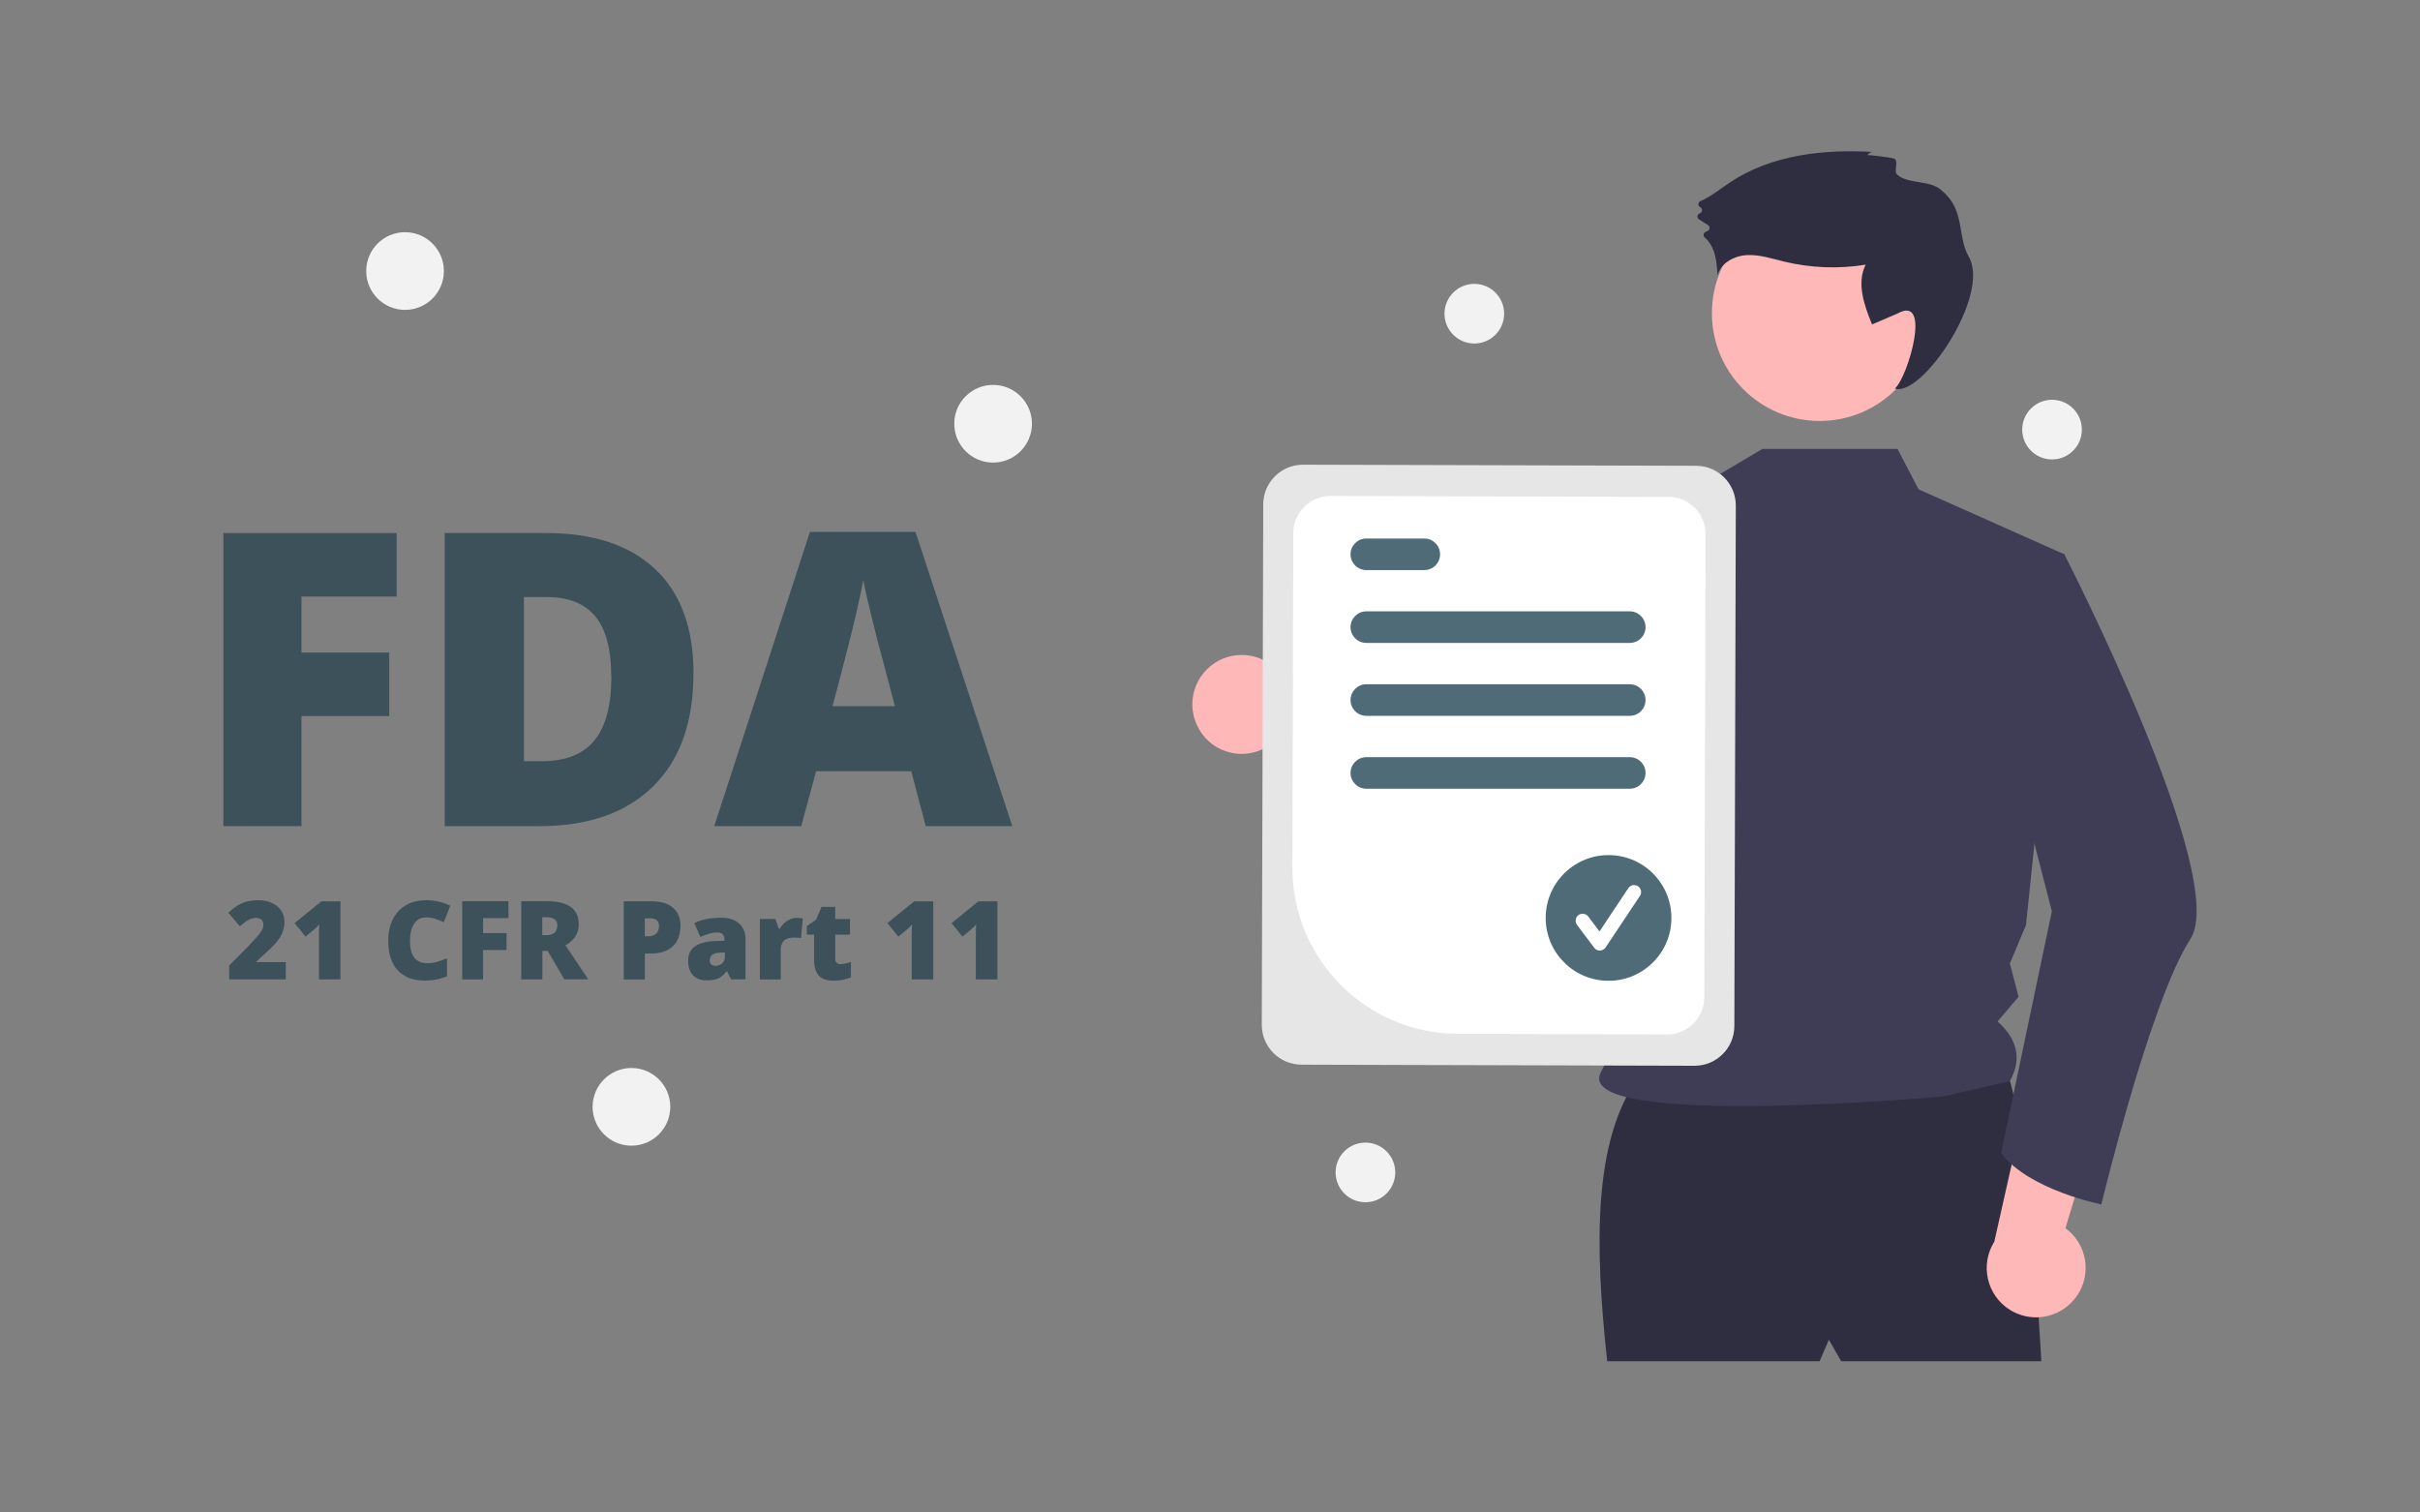 <?xml version="1.0" encoding="UTF-8"?> <svg xmlns="http://www.w3.org/2000/svg" id="Layer_2" data-name="Layer 2" viewBox="0 0 400 250"><rect x="0" y="0" width="400" height="250" fill="#808080" stroke="none"/><defs><style> .cls-1 { fill: #2f2e41; } .cls-2, .cls-3 { fill: #fff; } .cls-4 { fill: #3c515a; } .cls-5 { fill: #3f3d56; } .cls-3 { opacity: 0; } .cls-6 { fill: #e6e6e6; } .cls-7 { fill: #ffb8b8; } .cls-8 { fill: #4f6b78; } .cls-9 { fill: #f2f2f2; } </style></defs><g id="Layer_1-2" data-name="Layer 1"><rect class="cls-3" width="400" height="250"></rect><g><g><g><path class="cls-4" d="m49.81,136.55h-12.89v-48.44h28.64v10.5h-15.73v9.25h14.51v10.5h-14.51v18.2h-.02Z"></path><path class="cls-4" d="m114.62,111.3c0,8.09-2.23,14.32-6.68,18.69-4.45,4.37-10.71,6.56-18.76,6.56h-15.67v-48.44h16.77c7.78,0,13.77,1.98,18,5.95s6.35,9.72,6.35,17.24Zm-13.59.47c0-4.45-.88-7.74-2.62-9.87-1.76-2.13-4.43-3.21-7.99-3.21h-3.82v27.13h2.92c3.98,0,6.89-1.16,8.76-3.47,1.86-2.31,2.78-5.84,2.78-10.58h-.02Z"></path><path class="cls-4" d="m153.01,136.55l-2.39-9.07h-15.73l-2.45,9.07h-14.38l15.81-48.63h17.45l16,48.63h-14.32Zm-5.09-19.82l-2.1-7.95c-.49-1.76-1.08-4.05-1.76-6.86-.69-2.8-1.16-4.82-1.37-6.03-.2,1.14-.59,2.98-1.18,5.56-.59,2.59-1.88,7.68-3.9,15.28h10.3Z"></path></g><g><path class="cls-4" d="m47.26,161.89h-9.38v-2.29l3.15-3.19c.9-.94,1.49-1.59,1.76-1.94.27-.35.47-.65.59-.88.12-.25.16-.51.16-.78,0-.33-.12-.61-.33-.8s-.53-.29-.92-.29-.82.12-1.23.35-.88.57-1.41,1.04l-1.92-2.25c.67-.59,1.23-1.02,1.68-1.27.45-.25.94-.45,1.49-.59.53-.14,1.14-.2,1.8-.2.84,0,1.59.14,2.23.45.67.29,1.18.71,1.53,1.25.37.55.55,1.16.55,1.84,0,.51-.06.98-.2,1.41-.12.43-.31.86-.59,1.27s-.61.86-1.06,1.31-1.37,1.33-2.8,2.62v.08h4.88v2.88l.02-.02Z"></path><path class="cls-4" d="m56.27,161.89h-3.55v-6.84c0-.82,0-1.59.06-2.27-.22.27-.49.55-.82.82l-1.47,1.21-1.8-2.23,4.43-3.6h3.15v12.93-.02Z"></path><path class="cls-4" d="m70.41,151.65c-.82,0-1.49.33-1.94,1.02-.47.69-.71,1.63-.71,2.82,0,2.49.94,3.72,2.84,3.72.57,0,1.12-.08,1.66-.24.53-.16,1.08-.35,1.63-.57v2.96c-1.08.47-2.29.72-3.66.72-1.96,0-3.45-.57-4.49-1.7s-1.57-2.76-1.57-4.9c0-1.33.25-2.51.76-3.53s1.23-1.78,2.17-2.33,2.06-.82,3.33-.82c1.39,0,2.72.29,4,.9l-1.08,2.74c-.47-.22-.96-.41-1.43-.57-.47-.16-1-.24-1.53-.24h0Z"></path><path class="cls-4" d="m79.83,161.89h-3.43v-12.93h7.64v2.8h-4.19v2.47h3.88v2.8h-3.88v4.86h-.02Z"></path><path class="cls-4" d="m89.65,157.19v4.7h-3.49v-12.93h4.23c3.51,0,5.27,1.27,5.27,3.82,0,1.49-.72,2.64-2.19,3.47l3.76,5.62h-3.96l-2.74-4.7h-.88v.02Zm0-2.62h.65c1.21,0,1.82-.55,1.82-1.63,0-.88-.61-1.33-1.8-1.33h-.69v2.96h.02Z"></path><path class="cls-4" d="m112.46,153.08c0,1.45-.43,2.57-1.27,3.35s-2.06,1.18-3.62,1.18h-.98v4.29h-3.49v-12.93h4.47c1.63,0,2.86.35,3.68,1.08.82.71,1.23,1.72,1.23,3.04h-.02Zm-5.88,1.68h.63c.53,0,.94-.16,1.25-.45s.47-.71.47-1.21c0-.88-.49-1.31-1.45-1.31h-.9v2.98h0Z"></path><path class="cls-4" d="m120.85,161.89l-.67-1.33h-.08c-.47.57-.94.98-1.43,1.18-.49.22-1.12.31-1.88.31-.94,0-1.68-.27-2.23-.84s-.82-1.35-.82-2.39.37-1.86,1.12-2.39,1.82-.82,3.23-.88l1.66-.06v-.14c0-.82-.41-1.23-1.21-1.23-.72,0-1.66.25-2.78.74l-1-2.27c1.18-.61,2.64-.9,4.43-.9,1.29,0,2.27.31,2.98.96.71.63,1.06,1.53,1.06,2.66v6.56h-2.39l.02.02Zm-2.57-2.25c.41,0,.78-.14,1.08-.39.29-.27.45-.61.45-1.04v-.78l-.8.04c-1.14.04-1.7.45-1.7,1.25,0,.61.33.92.98.92h0Z"></path><path class="cls-4" d="m131.64,151.71c.29,0,.59.02.86.08l.2.04-.31,3.25c-.27-.08-.67-.1-1.18-.1-.74,0-1.29.18-1.65.51-.33.35-.51.84-.51,1.49v4.92h-3.45v-10.01h2.57l.55,1.61h.18c.29-.53.69-.96,1.21-1.29.51-.33,1.04-.49,1.57-.49h-.04Z"></path><path class="cls-4" d="m138.99,159.35c.47,0,1.02-.12,1.66-.35v2.53c-.47.2-.9.35-1.33.43-.43.08-.92.14-1.49.14-1.16,0-2-.29-2.51-.86-.51-.57-.76-1.45-.76-2.62v-4.13h-1.21v-1.41l1.55-1.08.9-2.1h2.25v2h2.45v2.59h-2.45v3.9c0,.65.31.98.94.98h0Z"></path><path class="cls-4" d="m154.24,161.89h-3.55v-6.84c0-.82,0-1.59.06-2.27-.22.27-.49.55-.8.82l-1.47,1.21-1.8-2.23,4.43-3.6h3.15v12.93l-.02-.02Z"></path><path class="cls-4" d="m164.84,161.89h-3.55v-6.84c0-.82,0-1.59.06-2.27-.22.27-.49.55-.8.82l-1.47,1.21-1.8-2.23,4.43-3.6h3.15v12.93l-.02-.02Z"></path></g></g><g><path class="cls-7" d="m198.26,120.66c2.3,3.85,7.29,5.1,11.14,2.8.41-.25.8-.53,1.16-.84l25.04,14.36-.93-14.97-23.63-11.34c-3.18-3.2-8.35-3.22-11.55-.04-2.68,2.66-3.18,6.81-1.22,10.03Z"></path><path class="cls-1" d="m270.74,178.18c-7.43,10.39-7.16,27.79-5.09,46.82h35.11l1.53-3.56,2.04,3.56h33.08s-2.54-48.35-7.12-49.87c-4.58-1.53-59.54,3.05-59.54,3.05Z"></path><circle class="cls-7" cx="300.77" cy="51.77" r="17.81"></circle><path class="cls-5" d="m313.64,74.2l3.48,6.68,24.09,10.74-6.33,61.28-2.67,6.35,1.44,5.51-3.47,4.07c3.49,3.15,3.93,6.45,2.03,9.87l-11.09,2.54s-61.69,5.49-56.49-4.07c5.68-10.44,7.13-41.28-5.41-57.76-10.65-13.99-2.47-32.14-2.47-32.14l25.25-7.55,9.29-5.51h22.35Z"></path><path class="cls-1" d="m308.67,25.68c.17-.36.55-.58.95-.56-8.15-.49-16.74.46-23.57,4.96-1.65,1.09-3.21,2.39-5.01,3.18-.27.12-.39.44-.27.71.04.08.09.15.16.2l.2.15c.24.18.28.53.09.76-.07.09-.16.15-.27.18h0c-.29.09-.45.39-.36.68.04.12.12.23.22.3l1.51.98c.25.16.33.49.17.74-.04.07-.1.12-.16.16-.13.08-.26.15-.4.2-.28.1-.42.42-.32.7.03.08.08.15.14.21.66.58,1.16,1.32,1.46,2.14.5,1.31.6,2.74.68,4.14.52-2.02,2.73-3.22,4.82-3.34s4.12.57,6.15,1.06c4.42,1.07,9.02,1.25,13.51.52-1.53,3.06-.24,6.71,1.06,9.88l4.19-1.8c5.76-3.25,1.75,10.5-.41,12.39,4.39,1.52,15.9-15.39,12.2-21.8-1.93-3.34-.56-7.64-4.34-10.81-1.85-1.95-5.56-1.08-7.45-2.71-.74-.64.39-2.35-.63-2.72-.34-.12-4.28-.65-4.33-.52Z"></path><path class="cls-5" d="m278.5,81.44c-3.27,14.51-11.65,48.39-20.16,55.47-.54.51-1.19.89-1.89,1.12-29.89,7.28-39.47-11.29-39.47-11.29,0,0,8.01-3.9,8.21-11.53l16.16,5.01,14.08-31.69,2.07-1.93h.01s20.98-5.15,20.98-5.15Z"></path><path class="cls-7" d="m342.24,215.43c3.23-3.11,3.34-8.25.23-11.48-.33-.34-.69-.66-1.08-.94l8.38-27.62-14.38,4.27-5.75,25.57c-2.4,3.82-1.26,8.86,2.55,11.26,3.19,2.01,7.35,1.57,10.05-1.06Z"></path><path class="cls-5" d="m334.57,90.07l6.64,1.55s27.45,53.42,20.84,63.59c-6.62,10.18-14.72,43.87-14.72,43.87,0,0-11.99-2.38-16.57-8.49l8.39-39.96-8.65-33.59,4.07-26.97Z"></path><path class="cls-6" d="m208.56,169.39l.24-86.03c.01-3.63,2.96-6.56,6.59-6.55l64.97.18c3.63.01,6.56,2.96,6.55,6.59l-.24,86.03c-.01,3.63-2.96,6.56-6.59,6.55l-64.97-.18c-3.63-.01-6.56-2.96-6.55-6.59Z"></path><path class="cls-2" d="m213.62,143.42l.15-55.31c.01-3.4,2.77-6.14,6.17-6.13l55.84.15c3.4.01,6.14,2.77,6.13,6.17l-.21,76.55c-.01,3.4-2.77,6.14-6.17,6.13l-34.59-.1c-15.12-.06-27.35-12.35-27.32-27.47Z"></path><path class="cls-8" d="m269.38,106.27h-43.54c-1.44,0-2.61-1.17-2.61-2.61s1.17-2.61,2.61-2.61h43.54c1.44,0,2.61,1.17,2.61,2.61s-1.17,2.61-2.61,2.61Z"></path><path class="cls-8" d="m235.42,94.23h-9.58c-1.44,0-2.61-1.17-2.61-2.61s1.17-2.61,2.61-2.61h9.58c1.44,0,2.61,1.17,2.61,2.61s-1.17,2.61-2.61,2.61Z"></path><path class="cls-8" d="m269.38,118.32h-43.54c-1.44,0-2.61-1.17-2.61-2.61s1.17-2.61,2.61-2.61h43.54c1.44,0,2.61,1.17,2.61,2.61s-1.17,2.61-2.61,2.61Z"></path><path class="cls-8" d="m269.38,130.37h-43.54c-1.44,0-2.61-1.17-2.61-2.61s1.17-2.61,2.61-2.61h43.54c1.44,0,2.61,1.17,2.61,2.61s-1.17,2.61-2.61,2.61Z"></path><circle class="cls-8" cx="265.85" cy="151.71" r="10.39" transform="translate(95.68 406.14) rotate(-85.93)"></circle><path class="cls-2" d="m264.43,157.12c-.36,0-.71-.17-.92-.46l-2.84-3.78c-.38-.51-.28-1.24.23-1.62s1.24-.28,1.62.23l1.86,2.47,4.76-7.15c.35-.53,1.07-.68,1.6-.32.53.35.68,1.07.32,1.6,0,0,0,0,0,0l-5.67,8.51c-.21.31-.55.5-.93.51-.01,0-.02,0-.03,0Z"></path><circle class="cls-9" cx="243.69" cy="51.85" r="4.93"></circle><circle class="cls-9" cx="225.69" cy="193.79" r="4.93"></circle><circle class="cls-9" cx="339.18" cy="71.01" r="4.93"></circle></g><circle class="cls-9" cx="66.95" cy="44.8" r="6.42"></circle><circle class="cls-9" cx="104.37" cy="182.95" r="6.42"></circle><circle class="cls-9" cx="164.15" cy="70.04" r="6.42"></circle></g></g></svg> 